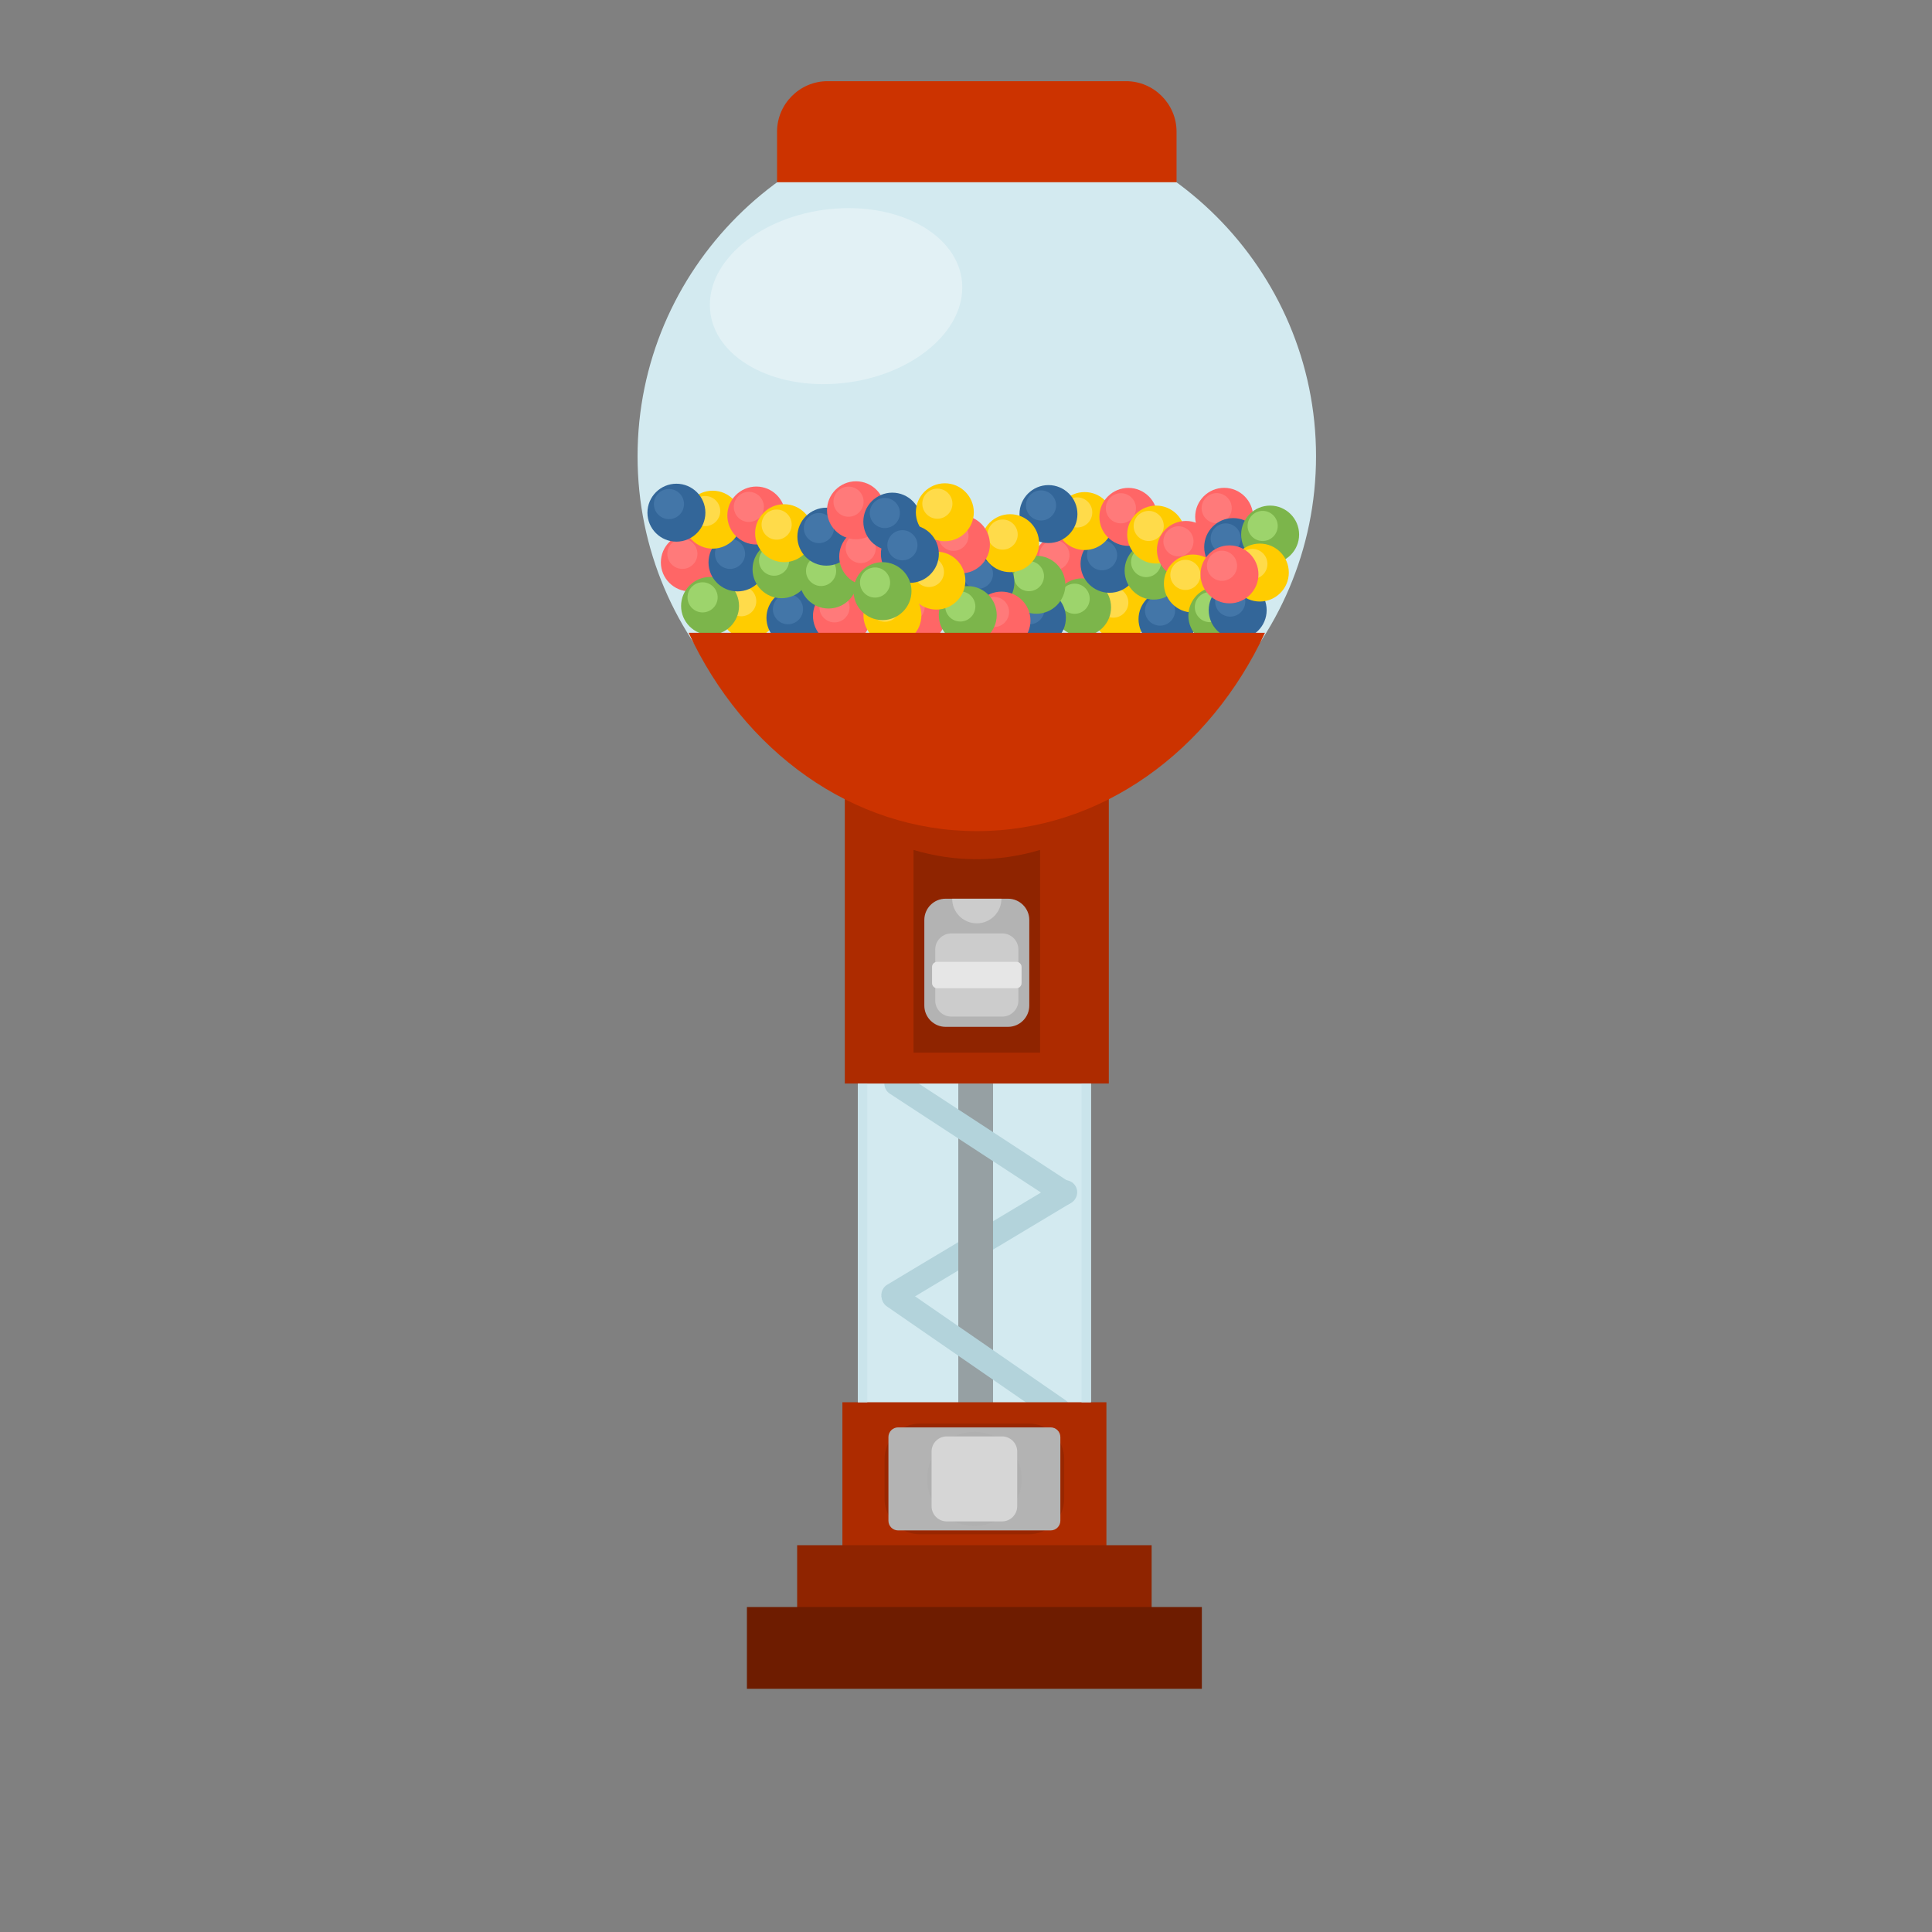 <?xml version="1.0" encoding="UTF-8"?>
<svg version="1.1" viewBox="0 0 800 800" xmlns="http://www.w3.org/2000/svg">
<rect x="0" y="0" width="800" height="800" fill="#808080" stroke="none"/>
<defs>
<clipPath id="a">
<path d="m0 600h600v-600h-600z"/>
</clipPath>
</defs>
<g transform="matrix(1.333 0 0 -1.333 0 800)">
<path d="m266.48 163.96h72.409v99.614h-72.409z" fill="#d3eaf0" fill-rule="evenodd"/>
<g clip-path="url(#a)">
<g transform="translate(279.49 194.6)">
<path d="m0 0c-1.79-1.07-4.109-0.489-5.182 1.301-1.07 1.788-0.489 4.107 1.299 5.179l53.298 31.944c1.787 1.072 4.108 0.491 5.179-1.299 1.072-1.788 0.489-4.107-1.298-5.18z" fill="#b3d3db" fill-rule="evenodd"/>
</g>
<path d="m297.68 163.96h10.801v99.614h-10.801z" fill="#96a0a3" fill-rule="evenodd"/>
<g transform="translate(276.41 260.41)">
<path d="m0 0c-1.746 1.142-2.233 3.481-1.093 5.228 1.142 1.745 3.482 2.232 5.228 1.091l52.007-34.004c1.744-1.141 2.233-3.481 1.092-5.227-1.141-1.745-3.482-2.234-5.227-1.092z" fill="#b3d3db" fill-rule="evenodd"/>
</g>
<g transform="translate(275.51 194.32)">
<path d="m0 0c-1.716 1.186-2.147 3.538-0.961 5.253 1.185 1.716 3.536 2.147 5.253 0.961l51.136-35.298c1.717-1.185 2.148-3.536 0.962-5.253-1.185-1.716-3.537-2.145-5.253-0.961z" fill="#b3d3db" fill-rule="evenodd"/>
</g>
<path d="m261.68 116.95h82.011v47.607h-82.011z" fill="#ad2b00" fill-rule="evenodd"/>
<path d="m247.62 94.747h110.12v25.404h-110.12z" fill="#8f2400" fill-rule="evenodd"/>
<path d="m232.02 75.546h141.32v25.403h-141.32z" fill="#6e1c00" fill-rule="evenodd"/>
<path d="m262.43 263.57h82.01v93.21h-82.01z" fill="#ad2b00" fill-rule="evenodd"/>
<g transform="translate(323.08 336.13)">
<path d="m0 0v-62.951h-39.31v62.951c6.28-1.878 12.866-2.88 19.656-2.88 6.792 0 13.378 1.002 19.654 2.88" fill="#8f2400" fill-rule="evenodd"/>
</g>
<g transform="translate(293.73 320.98)">
<path d="m0 0h19.404c3.63 0 6.599-2.971 6.599-6.601v-26.604c0-3.631-2.969-6.601-6.599-6.601h-19.404c-3.631 0-6.6 2.97-6.6 6.601v26.604c0 3.63 2.969 6.601 6.6 6.601" fill="#b3b3b3" fill-rule="evenodd"/>
</g>
<g transform="translate(295.78 320.98)">
<path d="m0 0h15.3c0-4.226-3.424-7.651-7.651-7.651-4.223 0-7.649 3.426-7.649 7.651" fill="#ccc" fill-rule="evenodd"/>
</g>
<g transform="translate(295.49 310.19)">
<path d="m0 0h15.878c2.737 0 4.977-2.238 4.977-4.975v-15.878c0-2.737-2.24-4.977-4.977-4.977h-15.878c-2.735 0-4.975 2.24-4.975 4.977v15.878c0 2.737 2.24 4.975 4.975 4.975" fill="#ccc" fill-rule="evenodd"/>
</g>
<g transform="translate(291.11 301.37)">
<path d="m0 0h24.643c0.87 0 1.581-0.711 1.581-1.58v-5.042c0-0.869-0.711-1.58-1.581-1.58h-24.643c-0.869 0-1.58 0.711-1.58 1.58v5.042c0 0.869 0.711 1.58 1.58 1.58" fill="#e6e6e6" fill-rule="evenodd"/>
</g>
<g transform="translate(303.43 353.05)">
<path d="m0 0c58.041 0 105.38 47.337 105.38 105.38s-47.337 105.38-105.38 105.38c-58.04 0-105.38-47.338-105.38-105.38s47.337-105.38 105.38-105.38" fill="#d3eaf0" fill-rule="evenodd"/>
</g>
<g transform="translate(241.38 543.54)">
<path d="m0 0h124.1v15.699c0 8.634-7.062 15.697-15.698 15.697h-92.705c-8.634 0-15.697-7.063-15.697-15.697z" fill="#c30" fill-rule="evenodd"/>
</g>
<g transform="translate(285.77 157.95)">
<path d="m0 0h33.818c6.048 0 10.993-4.948 10.993-10.995v-12.415c0-6.047-4.945-10.993-10.993-10.993h-33.818c-6.047 0-10.995 4.946-10.995 10.993v12.415c0 6.047 4.948 10.995 10.995 10.995" fill="#992600" fill-rule="evenodd"/>
</g>
<g transform="translate(278.98 156.75)">
<path d="m0 0h47.405c1.65 0 3-1.35 3-3v-26.003c0-1.65-1.35-3-3-3h-47.405c-1.652 0-3.002 1.35-3.002 3v26.003c0 1.65 1.35 3 3.002 3" fill="#b3b3b3" fill-rule="evenodd"/>
</g>
<g transform="translate(302.58 155.35)">
<path d="m0 0h0.201c8.031 0 14.6-6.57 14.6-14.601s-6.569-14.6-14.6-14.6h-0.201c-8.029 0-14.601 6.569-14.601 14.6s6.572 14.601 14.601 14.601" fill="#b0b0b0" fill-rule="evenodd"/>
</g>
<g transform="translate(294.08 153.95)">
<path d="m0 0h17.202c2.586 0 4.701-2.115 4.701-4.701v-17.003c0-2.586-2.115-4.699-4.701-4.699h-17.202c-2.586 0-4.699 2.114-4.699 4.699v17.003c0 2.586 2.113 4.701 4.699 4.701" fill="#d6d6d6" fill-rule="evenodd"/>
</g>
<path d="m266.48 164.56h2.926v99.013h-2.926z" fill="#cae4eb" fill-rule="evenodd"/>
<path d="m335.96 164.56h2.929v99.013h-2.929z" fill="#cae4eb" fill-rule="evenodd"/>
<g transform="translate(232.57 401.71)">
<path d="m0 0c4.958 0 9.001 4.044 9.001 9.001 0 4.958-4.043 9.002-9.001 9.002s-9.001-4.044-9.001-9.002c0-4.957 4.043-9.001 9.001-9.001" fill="#fc0" fill-rule="evenodd"/>
</g>
<g transform="translate(230.25 408.71)">
<path d="m0 0c2.579 0 4.682 2.103 4.682 4.682 0 2.577-2.103 4.68-4.682 4.68s-4.682-2.103-4.682-4.68c0-2.579 2.103-4.682 4.682-4.682" fill="#ffdb4a" fill-rule="evenodd"/>
</g>
<g transform="translate(214.29 416.44)">
<path d="m0 0c4.958 0 9.001 4.045 9.001 9.003 0 4.956-4.043 9.001-9.001 9.001s-9.001-4.045-9.001-9.001c0-4.958 4.043-9.003 9.001-9.003" fill="#f66" fill-rule="evenodd"/>
</g>
<g transform="translate(211.97 423.43)">
<path d="m0 0c2.577 0 4.681 2.102 4.681 4.68 0 2.579-2.104 4.682-4.681 4.682-2.579 0-4.68-2.103-4.68-4.682 0-2.578 2.101-4.68 4.68-4.68" fill="#ff7a7a" fill-rule="evenodd"/>
</g>
<g transform="translate(220.57 402.92)">
<path d="m0 0c4.958 0 9.003 4.043 9.003 8.999 0 4.958-4.045 9.002-9.003 9.002-4.956 0-8.999-4.044-8.999-9.002 0-4.956 4.043-8.999 8.999-8.999" fill="#7cb54b" fill-rule="evenodd"/>
</g>
<g transform="translate(218.25 409.91)">
<path d="m0 0c2.577 0 4.68 2.103 4.68 4.68 0 2.579-2.103 4.682-4.68 4.682-2.581 0-4.682-2.103-4.682-4.682 0-2.577 2.101-4.68 4.682-4.68" fill="#9dd46c" fill-rule="evenodd"/>
</g>
<g transform="translate(247.09 399.23)">
<path d="m0 0c4.958 0 9.002 4.043 9.002 9.001s-4.044 9.001-9.002 9.001c-4.956 0-9.001-4.043-9.001-9.001s4.045-9.001 9.001-9.001" fill="#369" fill-rule="evenodd"/>
</g>
<g transform="translate(244.77 406.23)">
<path d="m0 0c2.579 0 4.682 2.104 4.682 4.681 0 2.578-2.103 4.681-4.682 4.681s-4.682-2.103-4.682-4.681c0-2.577 2.103-4.681 4.682-4.681" fill="#4376a8" fill-rule="evenodd"/>
</g>
<g transform="translate(229.09 416.44)">
<path d="m0 0c4.956 0 9 4.045 9 9.003 0 4.956-4.044 9.001-9 9.001-4.958 0-9.003-4.045-9.003-9.001 0-4.958 4.045-9.003 9.003-9.003" fill="#369" fill-rule="evenodd"/>
</g>
<g transform="translate(226.77 423.43)">
<path d="m0 0c2.58 0 4.682 2.102 4.682 4.68 0 2.579-2.102 4.682-4.682 4.682-2.577 0-4.68-2.103-4.68-4.682 0-2.578 2.103-4.68 4.68-4.68" fill="#4376a8" fill-rule="evenodd"/>
</g>
<g transform="translate(221.37 429.72)">
<path d="m0 0c4.958 0 9.001 4.043 9.001 8.999 0 4.959-4.043 9.002-9.001 9.002-4.956 0-9.001-4.043-9.001-9.002 0-4.956 4.045-8.999 9.001-8.999" fill="#fc0" fill-rule="evenodd"/>
</g>
<g transform="translate(219.05 436.71)">
<path d="m0 0c2.579 0 4.682 2.103 4.682 4.68 0 2.579-2.103 4.68-4.682 4.68s-4.682-2.101-4.682-4.68c0-2.577 2.103-4.68 4.682-4.68" fill="#ffdb4a" fill-rule="evenodd"/>
</g>
<g transform="translate(210.12 431.89)">
<path d="m0 0c4.956 0 9 4.042 9 8.999 0 4.959-4.044 9.002-9 9.002-4.958 0-9.002-4.043-9.002-9.002 0-4.957 4.044-8.999 9.002-8.999" fill="#369" fill-rule="evenodd"/>
</g>
<g transform="translate(207.8 438.89)">
<path d="m0 0c2.579 0 4.682 2.103 4.682 4.68 0 2.579-2.103 4.68-4.682 4.68-2.577 0-4.681-2.101-4.681-4.68 0-2.577 2.104-4.68 4.681-4.68" fill="#4376a8" fill-rule="evenodd"/>
</g>
<g transform="translate(234.94 431.01)">
<path d="m0 0c4.956 0 9.001 4.043 9.001 9 0 4.958-4.045 9.002-9.001 9.002-4.958 0-9.002-4.044-9.002-9.002 0-4.957 4.044-9 9.002-9" fill="#f66" fill-rule="evenodd"/>
</g>
<g transform="translate(232.62 438.01)">
<path d="m0 0c2.579 0 4.68 2.103 4.68 4.68 0 2.579-2.101 4.68-4.68 4.68s-4.682-2.101-4.682-4.68c0-2.577 2.103-4.68 4.682-4.68" fill="#ff7a7a" fill-rule="evenodd"/>
</g>
<g transform="translate(261.54 399.81)">
<path d="m0 0c4.96 0 9.002 4.043 9.002 8.999 0 4.958-4.042 9.002-9.002 9.002-4.956 0-8.999-4.044-8.999-9.002 0-4.956 4.043-8.999 8.999-8.999" fill="#f66" fill-rule="evenodd"/>
</g>
<g transform="translate(259.23 406.81)">
<path d="m0 0c2.577 0 4.68 2.104 4.68 4.68 0 2.579-2.103 4.681-4.68 4.681-2.579 0-4.682-2.102-4.682-4.681 0-2.576 2.103-4.68 4.682-4.68" fill="#ff7a7a" fill-rule="evenodd"/>
</g>
<g transform="translate(242.77 414.32)">
<path d="m0 0c4.957 0 8.999 4.043 8.999 9.001s-4.042 9.001-8.999 9.001c-4.959 0-9.002-4.043-9.002-9.001s4.043-9.001 9.002-9.001" fill="#7cb54b" fill-rule="evenodd"/>
</g>
<g transform="translate(240.45 421.31)">
<path d="m0 0c2.579 0 4.682 2.103 4.682 4.682 0 2.577-2.103 4.68-4.682 4.68-2.577 0-4.68-2.103-4.68-4.68 0-2.579 2.103-4.682 4.68-4.682" fill="#9dd46c" fill-rule="evenodd"/>
</g>
<g transform="translate(243.57 425.52)">
<path d="m0 0c4.958 0 9.001 4.043 9.001 9.001 0 4.956-4.043 9.001-9.001 9.001s-9.001-4.045-9.001-9.001c0-4.958 4.043-9.001 9.001-9.001" fill="#fc0" fill-rule="evenodd"/>
</g>
<g transform="translate(241.25 432.51)">
<path d="m0 0c2.577 0 4.68 2.103 4.68 4.682 0 2.577-2.103 4.68-4.68 4.68-2.579 0-4.681-2.103-4.681-4.68 0-2.579 2.102-4.682 4.681-4.682" fill="#ffdb4a" fill-rule="evenodd"/>
</g>
<g transform="translate(257.37 411.12)">
<path d="m0 0c4.96 0 9.003 4.044 9.003 9.001 0 4.958-4.043 9.002-9.003 9.002-4.956 0-8.999-4.044-8.999-9.002 0-4.957 4.043-9.001 8.999-9.001" fill="#7cb54b" fill-rule="evenodd"/>
</g>
<g transform="translate(255.06 418.11)">
<path d="m0 0c2.577 0 4.68 2.104 4.68 4.682 0 2.577-2.103 4.68-4.68 4.68-2.579 0-4.682-2.103-4.682-4.68 0-2.578 2.103-4.682 4.682-4.682" fill="#9dd46c" fill-rule="evenodd"/>
</g>
<g transform="translate(256.7 424.44)">
<path d="m0 0c4.957 0 8.999 4.044 8.999 9.001 0 4.958-4.042 9.002-8.999 9.002-4.96 0-9.003-4.044-9.003-9.002 0-4.957 4.043-9.001 9.003-9.001" fill="#369" fill-rule="evenodd"/>
</g>
<g transform="translate(254.38 431.43)">
<path d="m0 0c2.579 0 4.682 2.103 4.682 4.682 0 2.577-2.103 4.68-4.682 4.68-2.577 0-4.68-2.103-4.68-4.68 0-2.579 2.103-4.682 4.68-4.682" fill="#4376a8" fill-rule="evenodd"/>
</g>
<g transform="translate(269.7 418.24)">
<path d="m0 0c4.956 0 9.001 4.044 9.001 9 0 4.958-4.045 9.001-9.001 9.001-4.958 0-9.003-4.043-9.003-9.001 0-4.956 4.045-9 9.003-9" fill="#f66" fill-rule="evenodd"/>
</g>
<g transform="translate(267.38 425.23)">
<path d="m0 0c2.579 0 4.682 2.103 4.682 4.682 0 2.577-2.103 4.68-4.682 4.68-2.577 0-4.68-2.103-4.68-4.68 0-2.579 2.103-4.682 4.68-4.682" fill="#ff7a7a" fill-rule="evenodd"/>
</g>
<g transform="translate(265.9 432.64)">
<path d="m0 0c4.957 0 9.001 4.043 9.001 9.001s-4.044 9.002-9.001 9.002c-4.958 0-9.002-4.044-9.002-9.002s4.044-9.001 9.002-9.001" fill="#f66" fill-rule="evenodd"/>
</g>
<g transform="translate(263.58 439.63)">
<path d="m0 0c2.579 0 4.682 2.104 4.682 4.682 0 2.577-2.103 4.68-4.682 4.68s-4.682-2.103-4.682-4.68c0-2.578 2.103-4.682 4.682-4.682" fill="#ff7a7a" fill-rule="evenodd"/>
</g>
<g transform="translate(259.71 535.36)">
<path d="m0 0c21.653 1.495 39.205-9.475 39.205-24.498s-17.552-28.413-39.205-29.907c-21.652-1.493-39.204 9.474-39.204 24.5 0 15.023 17.552 28.412 39.204 29.905" fill="#e2f1f5" fill-rule="evenodd"/>
</g>
<g transform="translate(348.15 401.29)">
<path d="m0 0c4.956 0 9.001 4.043 9.001 9.001s-4.045 9.001-9.001 9.001c-4.958 0-9.001-4.043-9.001-9.001s4.043-9.001 9.001-9.001" fill="#fc0" fill-rule="evenodd"/>
</g>
<g transform="translate(345.83 408.28)">
<path d="m0 0c2.577 0 4.68 2.103 4.68 4.682 0 2.577-2.103 4.68-4.68 4.68-2.579 0-4.683-2.103-4.683-4.68 0-2.579 2.104-4.682 4.683-4.682" fill="#ffdb4a" fill-rule="evenodd"/>
</g>
<g transform="translate(329.86 416.01)">
<path d="m0 0c4.957 0 9.001 4.044 9.001 9.003 0 4.956-4.044 8.999-9.001 8.999-4.958 0-9-4.043-9-8.999 0-4.959 4.042-9.003 9-9.003" fill="#f66" fill-rule="evenodd"/>
</g>
<g transform="translate(327.54 423)">
<path d="m0 0c2.577 0 4.681 2.103 4.681 4.682 0 2.578-2.104 4.682-4.681 4.682-2.579 0-4.682-2.104-4.682-4.682 0-2.579 2.103-4.682 4.682-4.682" fill="#ff7a7a" fill-rule="evenodd"/>
</g>
<g transform="translate(336.14 402.49)">
<path d="m0 0c4.958 0 9.001 4.043 9.001 8.999 0 4.96-4.043 9.003-9.001 9.003s-9.001-4.043-9.001-9.003c0-4.956 4.043-8.999 9.001-8.999" fill="#7cb54b" fill-rule="evenodd"/>
</g>
<g transform="translate(333.82 409.48)">
<path d="m0 0c2.577 0 4.681 2.104 4.681 4.681 0 2.578-2.104 4.68-4.681 4.68-2.578 0-4.682-2.102-4.682-4.68 0-2.577 2.104-4.681 4.682-4.681" fill="#9dd46c" fill-rule="evenodd"/>
</g>
<g transform="translate(362.67 398.81)">
<path d="m0 0c4.956 0 9.001 4.043 9.001 9 0 4.959-4.045 9.002-9.001 9.002-4.958 0-9.003-4.043-9.003-9.002 0-4.957 4.045-9 9.003-9" fill="#369" fill-rule="evenodd"/>
</g>
<g transform="translate(360.35 405.8)">
<path d="m0 0c2.576 0 4.68 2.103 4.68 4.68 0 2.579-2.104 4.68-4.68 4.68-2.579 0-4.683-2.101-4.683-4.68 0-2.577 2.104-4.68 4.683-4.68" fill="#4376a8" fill-rule="evenodd"/>
</g>
<g transform="translate(344.66 416.01)">
<path d="m0 0c4.958 0 9.001 4.044 9.001 9.003 0 4.956-4.043 8.999-9.001 8.999-4.956 0-9-4.043-9-8.999 0-4.959 4.044-9.003 9-9.003" fill="#369" fill-rule="evenodd"/>
</g>
<g transform="translate(342.34 423)">
<path d="m0 0c2.579 0 4.682 2.103 4.682 4.682 0 2.578-2.103 4.682-4.682 4.682-2.577 0-4.68-2.104-4.68-4.682 0-2.579 2.103-4.682 4.68-4.682" fill="#4376a8" fill-rule="evenodd"/>
</g>
<g transform="translate(336.94 429.29)">
<path d="m0 0c4.958 0 9.003 4.044 9.003 9.001 0 4.958-4.045 9.002-9.003 9.002-4.956 0-9.001-4.044-9.001-9.002 0-4.957 4.045-9.001 9.001-9.001" fill="#fc0" fill-rule="evenodd"/>
</g>
<g transform="translate(334.62 436.29)">
<path d="m0 0c2.579 0 4.682 2.102 4.682 4.68 0 2.579-2.103 4.68-4.682 4.68-2.577 0-4.681-2.101-4.681-4.68 0-2.578 2.104-4.68 4.681-4.68" fill="#ffdb4a" fill-rule="evenodd"/>
</g>
<g transform="translate(325.69 431.46)">
<path d="m0 0c4.958 0 9.003 4.045 9.003 9.001 0 4.958-4.045 9.002-9.003 9.002s-9-4.044-9-9.002c0-4.956 4.042-9.001 9-9.001" fill="#369" fill-rule="evenodd"/>
</g>
<g transform="translate(323.38 438.46)">
<path d="m0 0c2.579 0 4.682 2.103 4.682 4.682 0 2.577-2.103 4.68-4.682 4.68s-4.682-2.103-4.682-4.68c0-2.579 2.103-4.682 4.682-4.682" fill="#4376a8" fill-rule="evenodd"/>
</g>
<g transform="translate(350.51 430.59)">
<path d="m0 0c4.958 0 9.003 4.044 9.003 9.001 0 4.958-4.045 9.002-9.003 9.002s-9.001-4.044-9.001-9.002c0-4.957 4.043-9.001 9.001-9.001" fill="#f66" fill-rule="evenodd"/>
</g>
<g transform="translate(348.19 437.58)">
<path d="m0 0c2.579 0 4.682 2.102 4.682 4.68 0 2.579-2.103 4.682-4.682 4.682s-4.681-2.103-4.681-4.682c0-2.578 2.102-4.68 4.681-4.68" fill="#ff7a7a" fill-rule="evenodd"/>
</g>
<g transform="translate(358.35 413.89)">
<path d="m0 0c4.958 0 9 4.044 9 9.002 0 4.957-4.042 9.001-9 9.001s-9.001-4.044-9.001-9.001c0-4.958 4.043-9.002 9.001-9.002" fill="#7cb54b" fill-rule="evenodd"/>
</g>
<g transform="translate(356.03 420.88)">
<path d="m0 0c2.577 0 4.681 2.104 4.681 4.682 0 2.579-2.104 4.682-4.681 4.682-2.578 0-4.682-2.103-4.682-4.682 0-2.578 2.104-4.682 4.682-4.682" fill="#9dd46c" fill-rule="evenodd"/>
</g>
<g transform="translate(359.15 425.09)">
<path d="m0 0c4.958 0 9.003 4.044 9.003 9.003 0 4.956-4.045 9-9.003 9-4.956 0-9.001-4.044-9.001-9 0-4.959 4.045-9.003 9.001-9.003" fill="#fc0" fill-rule="evenodd"/>
</g>
<g transform="translate(356.83 432.09)">
<path d="m0 0c2.578 0 4.682 2.102 4.682 4.682 0 2.577-2.104 4.68-4.682 4.68-2.577 0-4.681-2.103-4.681-4.68 0-2.58 2.104-4.682 4.681-4.682" fill="#ffdb4a" fill-rule="evenodd"/>
</g>
<g transform="translate(322.1 399.21)">
<path d="m0 0c4.958 0 9.003 4.043 9.003 9.001s-4.045 9.001-9.003 9.001c-4.956 0-9-4.043-9-9.001s4.044-9.001 9-9.001" fill="#369" fill-rule="evenodd"/>
</g>
<g transform="translate(319.78 406.21)">
<path d="m0 0c2.579 0 4.682 2.103 4.682 4.682 0 2.578-2.103 4.68-4.682 4.68-2.577 0-4.68-2.102-4.68-4.68 0-2.579 2.103-4.682 4.68-4.682" fill="#4376a8" fill-rule="evenodd"/>
</g>
<g transform="translate(321.94 409.5)">
<path d="m0 0c4.956 0 9.001 4.044 9.001 9.001 0 4.958-4.045 9.002-9.001 9.002-4.958 0-9.003-4.044-9.003-9.002 0-4.957 4.045-9.001 9.003-9.001" fill="#7cb54b" fill-rule="evenodd"/>
</g>
<g transform="translate(319.62 416.5)">
<path d="m0 0c2.577 0 4.68 2.103 4.68 4.682 0 2.577-2.103 4.68-4.68 4.68-2.579 0-4.683-2.103-4.683-4.68 0-2.579 2.104-4.682 4.683-4.682" fill="#9dd46c" fill-rule="evenodd"/>
</g>
<g transform="translate(306.1 410.23)">
<path d="m0 0c4.956 0 9.001 4.044 9.001 9.002 0 4.957-4.045 9.001-9.001 9.001-4.958 0-9.001-4.044-9.001-9.001 0-4.958 4.043-9.002 9.001-9.002" fill="#369" fill-rule="evenodd"/>
</g>
<g transform="translate(303.78 417.23)">
<path d="m0 0c2.579 0 4.681 2.102 4.681 4.682 0 2.577-2.102 4.68-4.681 4.68-2.578 0-4.682-2.103-4.682-4.68 0-2.58 2.104-4.682 4.682-4.682" fill="#4376a8" fill-rule="evenodd"/>
</g>
<g transform="translate(311.1 398.37)">
<path d="m0 0c4.958 0 9.002 4.044 9.002 9.002 0 4.957-4.044 8.999-9.002 8.999-4.957 0-9-4.042-9-8.999 0-4.958 4.043-9.002 9-9.002" fill="#f66" fill-rule="evenodd"/>
</g>
<g transform="translate(308.78 405.37)">
<path d="m0 0c2.579 0 4.683 2.104 4.683 4.682 0 2.579-2.104 4.682-4.683 4.682-2.577 0-4.68-2.103-4.68-4.682 0-2.578 2.103-4.682 4.68-4.682" fill="#ff7a7a" fill-rule="evenodd"/>
</g>
<g transform="translate(313.78 422.42)">
<path d="m0 0c4.958 0 9.001 4.043 9.001 8.999 0 4.958-4.043 9.002-9.001 9.002s-9.001-4.044-9.001-9.002c0-4.956 4.043-8.999 9.001-8.999" fill="#fc0" fill-rule="evenodd"/>
</g>
<g transform="translate(311.46 429.41)">
<path d="m0 0c2.576 0 4.68 2.104 4.68 4.68 0 2.579-2.104 4.68-4.68 4.68-2.579 0-4.681-2.101-4.681-4.68 0-2.576 2.102-4.68 4.681-4.68" fill="#ffdb4a" fill-rule="evenodd"/>
</g>
<g transform="translate(298.5 422.04)">
<path d="m0 0c4.957 0 9 4.043 9 9.001 0 4.956-4.043 9.001-9 9.001-4.959 0-9.002-4.045-9.002-9.001 0-4.958 4.043-9.001 9.002-9.001" fill="#f66" fill-rule="evenodd"/>
</g>
<g transform="translate(296.18 429.03)">
<path d="m0 0c2.579 0 4.683 2.103 4.683 4.682 0 2.577-2.104 4.68-4.683 4.68-2.577 0-4.68-2.103-4.68-4.68 0-2.579 2.103-4.682 4.68-4.682" fill="#ff7a7a" fill-rule="evenodd"/>
</g>
<g transform="translate(277.18 429.11)">
<path d="m0 0c4.96 0 9.002 4.045 9.002 9.001 0 4.958-4.042 9.002-9.002 9.002-4.957 0-8.999-4.044-8.999-9.002 0-4.956 4.042-9.001 8.999-9.001" fill="#369" fill-rule="evenodd"/>
</g>
<g transform="translate(274.86 436.11)">
<path d="m0 0c2.577 0 4.68 2.104 4.68 4.68 0 2.579-2.103 4.68-4.68 4.68-2.579 0-4.682-2.101-4.682-4.68 0-2.576 2.103-4.68 4.682-4.68" fill="#4376a8" fill-rule="evenodd"/>
</g>
<g transform="translate(293.5 432.02)">
<path d="m0 0c4.956 0 9.001 4.043 9.001 9.001s-4.045 9.002-9.001 9.002c-4.958 0-9.002-4.044-9.002-9.002s4.044-9.001 9.002-9.001" fill="#fc0" fill-rule="evenodd"/>
</g>
<g transform="translate(291.18 439.01)">
<path d="m0 0c2.579 0 4.682 2.103 4.682 4.682 0 2.577-2.103 4.68-4.682 4.68-2.577 0-4.68-2.103-4.68-4.68 0-2.579 2.103-4.682 4.68-4.682" fill="#ffdb4a" fill-rule="evenodd"/>
</g>
<g transform="translate(284.9 400.04)">
<path d="m0 0c4.958 0 9.001 4.043 9.001 8.999 0 4.958-4.043 9.002-9.001 9.002s-9.001-4.044-9.001-9.002c0-4.956 4.043-8.999 9.001-8.999" fill="#f66" fill-rule="evenodd"/>
</g>
<g transform="translate(282.58 407.03)">
<path d="m0 0c2.577 0 4.68 2.103 4.68 4.68 0 2.579-2.103 4.68-4.68 4.68-2.579 0-4.682-2.101-4.682-4.68 0-2.577 2.103-4.68 4.682-4.68" fill="#ff7a7a" fill-rule="evenodd"/>
</g>
<g transform="translate(300.62 400.08)">
<path d="m0 0c4.956 0 9 4.043 9 9.001s-4.044 9.001-9 9.001c-4.96 0-9.003-4.043-9.003-9.001s4.043-9.001 9.003-9.001" fill="#7cb54b" fill-rule="evenodd"/>
</g>
<g transform="translate(298.3 407.08)">
<path d="m0 0c2.579 0 4.683 2.103 4.683 4.68 0 2.581-2.104 4.682-4.683 4.682-2.576 0-4.68-2.101-4.68-4.682 0-2.577 2.104-4.68 4.68-4.68" fill="#9dd46c" fill-rule="evenodd"/>
</g>
<g transform="translate(277.22 400.02)">
<path d="m0 0c4.96 0 9.003 4.044 9.003 9.003 0 4.956-4.043 9-9.003 9-4.956 0-9.001-4.044-9.001-9 0-4.959 4.045-9.003 9.001-9.003" fill="#fc0" fill-rule="evenodd"/>
</g>
<g transform="translate(274.9 407.01)">
<path d="m0 0c2.578 0 4.68 2.103 4.68 4.682s-2.102 4.682-4.68 4.682c-2.58 0-4.682-2.103-4.682-4.682s2.102-4.682 4.682-4.682" fill="#ffdb4a" fill-rule="evenodd"/>
</g>
<g transform="translate(290.88 410.79)">
<path d="m0 0c4.959 0 9.002 4.043 9.002 9.003 0 4.956-4.043 9-9.003 9-4.956 0-8.999-4.044-8.999-9 0-4.96 4.043-9.003 9-9.003" fill="#fc0" fill-rule="evenodd"/>
</g>
<g transform="translate(288.56 417.79)">
<path d="m0 0c2.577 0 4.68 2.103 4.68 4.682 0 2.578-2.103 4.682-4.68 4.682-2.579 0-4.682-2.104-4.682-4.682 0-2.579 2.103-4.682 4.682-4.682" fill="#ffdb4a" fill-rule="evenodd"/>
</g>
<g transform="translate(282.64 419.09)">
<path d="m0 0c4.958 0 9.001 4.043 9.001 9.001s-4.043 9.001-9.001 9.001-9.001-4.043-9.001-9.001 4.043-9.001 9.001-9.001" fill="#369" fill-rule="evenodd"/>
</g>
<g transform="translate(280.32 426.09)">
<path d="m0 0c2.579 0 4.683 2.103 4.683 4.68 0 2.58-2.104 4.682-4.683 4.682-2.578 0-4.682-2.102-4.682-4.682 0-2.577 2.104-4.68 4.682-4.68" fill="#4376a8" fill-rule="evenodd"/>
</g>
<g transform="translate(274.14 407.52)">
<path d="m0 0c4.957 0 9 4.044 9 9.001 0 4.958-4.043 9.002-9 9.002-4.958 0-9.003-4.044-9.003-9.002 0-4.957 4.045-9.001 9.003-9.001" fill="#7cb54b" fill-rule="evenodd"/>
</g>
<g transform="translate(271.82 414.52)">
<path d="m0 0c2.579 0 4.682 2.103 4.682 4.682 0 2.577-2.103 4.68-4.682 4.68-2.577 0-4.68-2.103-4.68-4.68 0-2.579 2.103-4.682 4.68-4.682" fill="#9dd46c" fill-rule="evenodd"/>
</g>
<g transform="translate(368.39 420.32)">
<path d="m0 0c4.958 0 9.001 4.042 9.001 9s-4.043 9.001-9.001 9.001-9.001-4.043-9.001-9.001 4.043-9 9.001-9" fill="#f66" fill-rule="evenodd"/>
</g>
<g transform="translate(366.07 427.31)">
<path d="m0 0c2.577 0 4.681 2.103 4.681 4.68 0 2.579-2.104 4.682-4.681 4.682-2.578 0-4.682-2.103-4.682-4.682 0-2.577 2.104-4.68 4.682-4.68" fill="#ff7a7a" fill-rule="evenodd"/>
</g>
<g transform="translate(380.27 430.61)">
<path d="m0 0c4.959 0 9.001 4.043 9.001 9.001 0 4.957-4.042 9-9.001 9-4.958 0-9-4.043-9-9 0-4.958 4.042-9.001 9-9.001" fill="#f66" fill-rule="evenodd"/>
</g>
<g transform="translate(377.95 437.61)">
<path d="m0 0c2.579 0 4.681 2.103 4.681 4.68 0 2.579-2.102 4.682-4.681 4.682-2.578 0-4.682-2.103-4.682-4.682 0-2.577 2.104-4.68 4.682-4.68" fill="#ff7a7a" fill-rule="evenodd"/>
</g>
<g transform="translate(383.07 421.21)">
<path d="m0 0c4.956 0 9.001 4.043 9.001 9.001 0 4.957-4.045 9-9.001 9-4.958 0-9.001-4.043-9.001-9 0-4.958 4.043-9.001 9.001-9.001" fill="#369" fill-rule="evenodd"/>
</g>
<g transform="translate(380.75 428.21)">
<path d="m0 0c2.578 0 4.682 2.103 4.682 4.68 0 2.579-2.104 4.682-4.682 4.682-2.579 0-4.683-2.103-4.683-4.682 0-2.577 2.104-4.68 4.683-4.68" fill="#4376a8" fill-rule="evenodd"/>
</g>
<g transform="translate(370.55 409.89)">
<path d="m0 0c4.956 0 9.001 4.044 9.001 9 0 4.958-4.045 9.003-9.001 9.003-4.958 0-9.002-4.045-9.002-9.003 0-4.956 4.044-9 9.002-9" fill="#fc0" fill-rule="evenodd"/>
</g>
<g transform="translate(368.23 416.89)">
<path d="m0 0c2.577 0 4.68 2.101 4.68 4.68s-2.103 4.68-4.68 4.68c-2.579 0-4.682-2.101-4.682-4.68s2.103-4.68 4.682-4.68" fill="#ffdb4a" fill-rule="evenodd"/>
</g>
<g transform="translate(378.15 399.89)">
<path d="m0 0c4.958 0 9.001 4.044 9.001 9.001 0 4.958-4.043 9.002-9.001 9.002s-9.001-4.044-9.001-9.002c0-4.957 4.043-9.001 9.001-9.001" fill="#7cb54b" fill-rule="evenodd"/>
</g>
<g transform="translate(375.83 406.88)">
<path d="m0 0c2.579 0 4.682 2.102 4.682 4.68 0 2.579-2.103 4.682-4.682 4.682s-4.682-2.103-4.682-4.682c0-2.578 2.103-4.68 4.682-4.68" fill="#9dd46c" fill-rule="evenodd"/>
</g>
<g transform="translate(394.55 425.09)">
<path d="m0 0c4.958 0 9.003 4.044 9.003 9.003 0 4.956-4.045 9-9.003 9-4.956 0-9.001-4.044-9.001-9 0-4.959 4.045-9.003 9.001-9.003" fill="#7cb54b" fill-rule="evenodd"/>
</g>
<g transform="translate(392.23 432.09)">
<path d="m0 0c2.577 0 4.68 2.102 4.68 4.682 0 2.577-2.103 4.68-4.68 4.68-2.579 0-4.683-2.103-4.683-4.68 0-2.58 2.104-4.682 4.683-4.682" fill="#9dd46c" fill-rule="evenodd"/>
</g>
<g transform="translate(384.47 401.61)">
<path d="m0 0c4.958 0 9.002 4.043 9.002 9.003 0 4.956-4.044 8.998-9.002 8.998-4.956 0-9.001-4.042-9.001-8.998 0-4.96 4.045-9.003 9.001-9.003" fill="#369" fill-rule="evenodd"/>
</g>
<g transform="translate(382.15 408.6)">
<path d="m0 0c2.578 0 4.682 2.102 4.682 4.682 0 2.577-2.104 4.68-4.682 4.68-2.577 0-4.681-2.103-4.681-4.68 0-2.58 2.104-4.682 4.681-4.682" fill="#4376a8" fill-rule="evenodd"/>
</g>
<g transform="translate(391.35 413.29)">
<path d="m0 0c4.958 0 9.001 4.043 9.001 9.003 0 4.956-4.043 8.999-9.001 8.999s-9-4.043-9-8.999c0-4.96 4.042-9.003 9-9.003" fill="#fc0" fill-rule="evenodd"/>
</g>
<g transform="translate(389.03 420.28)">
<path d="m0 0c2.579 0 4.681 2.103 4.681 4.682s-2.102 4.682-4.681 4.682-4.682-2.103-4.682-4.682 2.103-4.682 4.682-4.682" fill="#ffdb4a" fill-rule="evenodd"/>
</g>
<g transform="translate(381.92 412.73)">
<path d="m0 0c4.958 0 9.001 4.043 9.001 9.001s-4.043 9.001-9.001 9.001-9.001-4.043-9.001-9.001 4.043-9.001 9.001-9.001" fill="#f66" fill-rule="evenodd"/>
</g>
<g transform="translate(379.6 419.72)">
<path d="m0 0c2.578 0 4.68 2.103 4.68 4.68 0 2.581-2.102 4.682-4.68 4.682-2.579 0-4.682-2.101-4.682-4.682 0-2.577 2.103-4.68 4.682-4.68" fill="#ff7a7a" fill-rule="evenodd"/>
</g>
<g transform="translate(392.95 403.58)">
<path d="m0 0c-17.085-36.661-50.76-61.607-89.517-61.607s-72.434 24.946-89.518 61.607z" fill="#c30" fill-rule="evenodd"/>
</g>
</g>
</g>
</svg>
